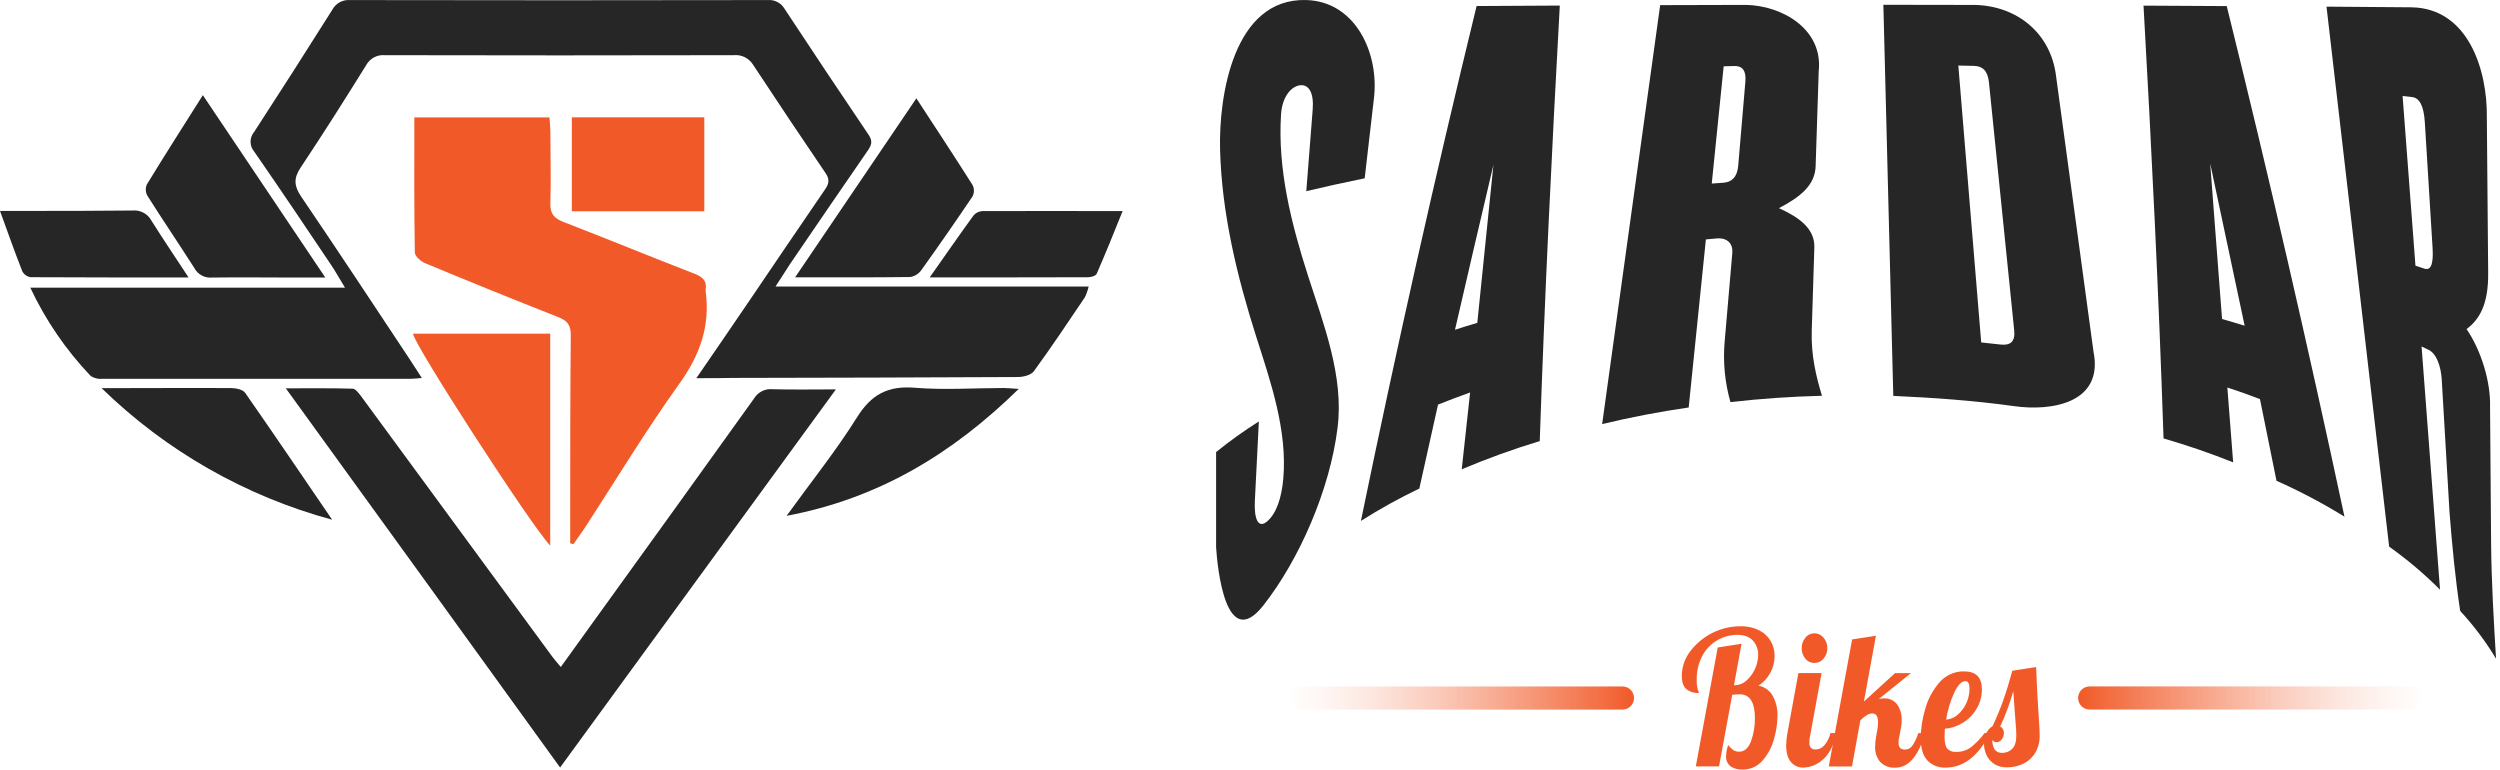 <svg width="562" height="173" viewBox="0 0 562 173" fill="none" xmlns="http://www.w3.org/2000/svg">
<path d="M284.047 136.04C275.524 146.93 273.646 127.419 273.379 122.997V101.627C276.443 99.142 279.652 96.843 282.991 94.741C282.632 101.914 282.45 105.475 282.091 112.635C281.902 116.385 282.743 118.98 284.823 117.233C286.904 115.485 288.084 112.016 288.475 107.699C289.454 96.847 285.658 85.891 282.417 75.744C278.054 62.05 274.644 47.873 274.272 33.656C273.959 21.592 277.285 -0.437 293.608 0.007C304.824 0.307 310.152 12.156 308.835 22.335L306.781 40.08C301.42 41.188 298.792 41.769 293.653 42.975C294.136 36.889 294.614 30.802 295.088 24.716C295.401 20.803 294.221 18.977 292.29 19.166C290.36 19.355 288.241 21.638 287.98 25.687C287.178 38.026 290.282 50.272 294.045 61.998C297.52 72.803 302.163 84.672 300.677 96.208C298.962 110.04 292.153 125.684 284.047 136.04Z" fill="#262626"/>
<path d="M328.6 105.494C329.35 98.615 329.722 95.165 330.479 88.233C327.538 89.283 326.096 89.83 323.266 90.959C321.858 97.245 320.458 103.534 319.066 109.825C314.547 111.985 310.161 114.416 305.933 117.102C313.91 78.362 322.579 39.78 331.939 1.357L350.642 1.252C348.849 33.858 347.238 66.497 346.136 99.156C340.183 100.958 334.33 103.074 328.6 105.494ZM335.722 37.067C332.809 49.414 329.929 61.769 327.081 74.134C329.037 73.482 330.068 73.182 332.096 72.582C333.322 60.73 334.53 48.892 335.722 37.067Z" fill="#262626"/>
<path d="M389.007 90.391C387.744 85.977 387.302 81.368 387.703 76.794L389.424 56.865C389.6 54.844 388.381 53.376 385.857 53.605L383.483 53.82C382.179 66.428 380.89 79.022 379.616 91.604C373.095 92.543 366.574 93.789 360.163 95.334C364.511 63.941 368.858 32.547 373.206 1.154L392.47 1.102C400.608 1.239 409.881 6.541 408.845 16.036C408.614 23.148 408.384 30.263 408.153 37.38C408.016 41.56 404.814 44.247 399.904 46.79C404.541 48.896 407.997 51.453 407.866 55.633L407.279 74.329C407.103 79.938 408.297 84.763 409.581 88.969C402.734 89.139 395.809 89.615 389.007 90.391ZM392.359 18.351C392.587 15.775 391.602 14.79 389.874 14.842L387.481 14.908L384.801 41.266L387.409 41.077C389.274 40.947 390.52 39.864 390.748 37.288C391.274 30.976 391.811 24.663 392.359 18.351Z" fill="#262626"/>
<path d="M452.746 91.298C443.727 90.039 434.701 89.413 425.611 88.996L423.38 1.076C430.232 1.076 437.086 1.087 443.942 1.109C453.352 1.304 461.034 7.408 462.201 17.099C465.006 37.736 467.812 58.387 470.62 79.051C472.942 90.645 461.171 92.498 452.746 91.298ZM447.118 18.52C446.85 15.912 445.683 14.868 443.818 14.816L440.231 14.732L445.377 76.983C447.105 77.153 447.985 77.251 449.681 77.446C451.904 77.707 453.059 76.859 452.791 74.257C450.9 55.681 449.009 37.102 447.118 18.52Z" fill="#262626"/>
<path d="M511.756 108.077C510.526 101.96 509.287 95.841 508.039 89.719C505.163 88.624 503.696 88.096 500.709 87.111C501.231 93.88 501.485 97.251 502.014 103.942C496.89 101.888 491.666 100.093 486.363 98.562C485.293 66.106 483.689 33.682 481.863 1.265L500.572 1.369C510.011 39.493 518.832 77.751 527.036 116.143C522.127 113.118 517.023 110.423 511.756 108.077ZM496.849 36.741C497.744 48.401 498.633 60.059 499.516 71.714C501.57 72.301 502.587 72.601 504.596 73.221C502.027 61.061 499.444 48.901 496.849 36.741Z" fill="#262626"/>
<path d="M553.049 137.338C551.934 129.995 551.243 122.632 550.656 115.231L548.902 85.324C548.719 82.305 547.702 79.501 545.993 78.666C545.341 78.353 545.028 78.196 544.369 77.89L548.517 132.558C544.979 129.02 541.154 125.782 537.079 122.88C532.392 82.413 527.699 41.951 522.999 1.493L542.139 1.643C554.875 1.872 559.186 15.762 559.042 26.372C559.146 38.067 559.246 49.757 559.342 61.443C559.401 68.317 557.444 71.779 554.484 73.977C557.744 78.744 559.942 85.8 559.766 91.585L560.001 122.358C560.085 130.94 560.594 139.509 561.109 148.072C558.796 144.228 556.095 140.631 553.049 137.338ZM545.1 27.481C544.871 23.62 543.795 22.003 542.269 21.827L540.104 21.579C541.07 34.295 542.032 47.01 542.993 59.722C543.776 59.989 544.161 60.12 544.95 60.374C546.332 60.863 547.082 59.656 546.847 55.809C546.26 46.357 545.678 36.915 545.1 27.481Z" fill="#262626"/>
<path d="M541.813 154.306H469.76C468.323 154.306 467.158 155.471 467.158 156.908C467.158 158.345 468.323 159.51 469.76 159.51H541.813C543.25 159.51 544.415 158.345 544.415 156.908C544.415 155.471 543.25 154.306 541.813 154.306Z" fill="url(#paint0_linear_921_41)"/>
<path d="M292.675 159.516H364.728C366.165 159.516 367.33 158.352 367.33 156.915C367.33 155.477 366.165 154.313 364.728 154.313H292.675C291.238 154.313 290.073 155.477 290.073 156.915C290.073 158.352 291.238 159.516 292.675 159.516Z" fill="url(#paint1_linear_921_41)"/>
<path d="M389.098 172.324C388.725 172.05 388.431 171.683 388.243 171.26C388.056 170.837 387.982 170.372 388.029 169.911C388.048 169.078 388.207 168.254 388.498 167.472C388.829 167.933 389.24 168.33 389.711 168.646C390.076 168.87 390.496 168.987 390.924 168.985C392.133 168.985 393.033 168.201 393.624 166.631C394.23 164.96 394.528 163.192 394.504 161.414C394.504 157.854 393.359 156.075 391.068 156.08C390.511 156.072 389.954 156.113 389.405 156.204L386.437 172.292H381.22L386.144 145.554L391.498 144.713L389.796 154.039H390.018C390.972 154.024 391.887 153.657 392.587 153.008C393.396 152.284 394.049 151.402 394.504 150.416C394.96 149.43 395.208 148.362 395.235 147.276C395.276 146.079 394.856 144.912 394.061 144.015C393.278 143.146 392.078 142.711 390.461 142.711C388.879 142.726 387.33 143.161 385.972 143.973C384.614 144.784 383.496 145.942 382.733 147.328C381.816 149.044 381.366 150.972 381.429 152.917C381.387 153.646 381.474 154.376 381.684 155.076C381.79 155.3 381.875 155.533 381.938 155.773C380.892 155.852 379.856 155.528 379.042 154.867C378.39 154.267 378.064 153.28 378.064 151.906C378.082 149.949 378.729 148.049 379.91 146.487C381.222 144.728 382.925 143.297 384.883 142.307C386.842 141.317 389.003 140.795 391.198 140.781C392.676 140.734 394.142 141.05 395.469 141.7C396.559 142.24 397.466 143.088 398.078 144.139C398.648 145.152 398.943 146.297 398.932 147.459C398.928 148.762 398.605 150.045 397.993 151.195C397.37 152.391 396.446 153.405 395.313 154.136C395.99 154.26 396.63 154.533 397.187 154.936C397.745 155.338 398.205 155.861 398.534 156.465C399.261 157.825 399.623 159.351 399.584 160.892C399.56 162.659 399.297 164.414 398.802 166.109C398.332 167.904 397.453 169.565 396.232 170.961C395.671 171.618 394.969 172.142 394.18 172.494C393.39 172.846 392.532 173.017 391.668 172.996C390.763 173.035 389.868 172.801 389.098 172.324Z" fill="#F15A28"/>
<path d="M402.597 171.294C401.88 170.453 401.528 169.194 401.528 167.511C401.551 166.597 401.647 165.685 401.815 164.786L404.28 151.306H409.497L406.888 165.581C406.789 166.022 406.741 166.473 406.745 166.925C406.702 167.354 406.825 167.784 407.09 168.124C407.246 168.257 407.427 168.357 407.621 168.418C407.816 168.48 408.022 168.502 408.225 168.483C408.607 168.465 408.98 168.364 409.318 168.186C409.656 168.007 409.951 167.757 410.181 167.453C410.824 166.682 411.272 165.767 411.486 164.786H413.005C412.11 167.829 410.964 169.879 409.568 170.935C408.402 171.926 406.937 172.496 405.408 172.552C404.874 172.572 404.343 172.468 403.856 172.25C403.369 172.032 402.938 171.705 402.597 171.294ZM405.858 148.072C405.299 147.417 405.001 146.578 405.023 145.717C405.004 144.851 405.3 144.007 405.858 143.344C406.098 143.035 406.406 142.786 406.757 142.616C407.109 142.445 407.495 142.357 407.886 142.359C408.278 142.359 408.666 142.448 409.019 142.618C409.372 142.789 409.683 143.037 409.927 143.344C410.496 144.002 410.8 144.848 410.781 145.717C410.802 146.582 410.497 147.422 409.927 148.072C409.681 148.375 409.37 148.619 409.016 148.787C408.663 148.954 408.277 149.039 407.886 149.037C407.493 149.041 407.104 148.956 406.748 148.789C406.393 148.622 406.079 148.377 405.832 148.072H405.858Z" fill="#F15A28"/>
<path d="M422.696 171.313C421.864 170.326 421.448 169.054 421.535 167.766C421.541 167.033 421.613 166.301 421.75 165.581L422.044 163.944C422.144 163.433 422.192 162.913 422.187 162.392C422.187 161.049 421.75 160.377 420.883 160.377C420.451 160.39 420.032 160.521 419.67 160.755C419.141 161.091 418.651 161.485 418.209 161.929L416.324 172.305H411.107L416.357 143.741L421.711 142.907L419.005 157.71L425.989 151.326H429.569L422.33 157.162C422.718 157.047 423.12 156.99 423.524 156.993C424.095 156.959 424.665 157.068 425.184 157.311C425.702 157.553 426.151 157.921 426.491 158.382C427.203 159.416 427.56 160.655 427.508 161.91C427.511 162.443 427.463 162.976 427.365 163.501L426.961 165.601C426.852 166.04 426.793 166.491 426.785 166.944C426.785 167.981 427.254 168.503 428.193 168.503C428.535 168.511 428.874 168.432 429.177 168.273C429.481 168.115 429.739 167.882 429.928 167.596C430.492 166.732 430.931 165.792 431.232 164.805H432.751C431.26 169.983 429.041 172.572 426.093 172.572C425.47 172.614 424.845 172.524 424.259 172.307C423.674 172.09 423.141 171.751 422.696 171.313Z" fill="#F15A28"/>
<path d="M433.26 170.935C432.269 169.861 431.773 168.174 431.773 165.875C431.808 163.712 432.137 161.564 432.752 159.49C433.351 157.27 434.438 155.212 435.934 153.465C436.62 152.65 437.48 151.999 438.45 151.56C439.421 151.121 440.477 150.905 441.542 150.928C444.198 150.928 445.527 152.271 445.527 154.958C445.54 156.478 445.139 157.973 444.366 159.282C443.619 160.575 442.564 161.664 441.294 162.451C440.065 163.237 438.66 163.707 437.206 163.82C437.153 164.662 437.134 165.223 437.134 165.496C437.134 166.872 437.336 167.805 437.747 168.294C438.003 168.557 438.314 168.759 438.658 168.885C439.003 169.012 439.371 169.059 439.736 169.024C440.937 169.059 442.115 168.69 443.081 167.974C444.235 167.049 445.263 165.977 446.14 164.786H447.405C444.722 169.963 441.405 172.552 437.453 172.552C436.679 172.604 435.903 172.486 435.178 172.206C434.454 171.927 433.8 171.493 433.26 170.935ZM440.042 160.71C440.889 159.984 441.568 159.084 442.034 158.071C442.5 157.058 442.742 155.956 442.742 154.841C442.742 153.693 442.436 153.119 441.836 153.119C440.968 153.119 440.114 153.999 439.286 155.767C438.409 157.675 437.805 159.696 437.492 161.773C438.434 161.701 439.328 161.328 440.042 160.71Z" fill="#F15A28"/>
<path d="M448.35 171.776C447.578 171.289 446.962 170.589 446.576 169.761C446.191 168.946 445.993 168.055 445.996 167.153C445.977 166.314 446.17 165.484 446.557 164.74C446.863 164.127 447.332 163.61 447.913 163.247C448.843 161.314 449.664 159.33 450.372 157.306C451.076 155.304 451.735 153.139 452.367 150.784L457.721 149.943C457.839 153.53 458.043 157.408 458.334 161.577C458.452 163.253 458.517 164.473 458.517 165.229C458.578 166.71 458.187 168.175 457.395 169.429C456.717 170.464 455.755 171.282 454.624 171.783C453.57 172.249 452.431 172.491 451.278 172.494C450.253 172.548 449.234 172.298 448.35 171.776ZM452.367 168.314C452.967 167.694 453.267 166.703 453.267 165.333C453.267 164.492 453.196 163.312 453.052 161.805C452.811 158.61 452.654 156.471 452.583 155.375C451.818 158.095 450.836 160.749 449.648 163.312C449.909 163.457 450.125 163.672 450.272 163.932C450.419 164.192 450.492 164.487 450.483 164.786C450.477 165.291 450.313 165.781 450.013 166.188C449.893 166.383 449.725 166.546 449.526 166.66C449.326 166.774 449.102 166.836 448.872 166.84C448.672 166.868 448.469 166.831 448.292 166.733C448.115 166.636 447.976 166.483 447.894 166.299C447.836 167.076 448.019 167.852 448.415 168.522C448.617 168.771 448.876 168.966 449.171 169.091C449.465 169.216 449.786 169.267 450.104 169.24C450.525 169.25 450.944 169.174 451.333 169.014C451.723 168.855 452.075 168.616 452.367 168.314Z" fill="#F15A28"/>
<path d="M128.18 122.135V116.945C128.18 103.065 128.18 89.175 128.31 75.285C128.31 73.015 127.48 72.065 125.49 71.285C115.49 67.345 105.53 63.312 95.61 59.185C94.61 58.775 93.26 57.595 93.25 56.755C93.08 46.755 93.14 36.655 93.14 26.385H123.52C123.59 27.475 123.71 28.495 123.72 29.525C123.72 34.905 123.9 40.295 123.72 45.665C123.64 48.075 124.59 49.095 126.72 49.915C136.56 53.725 146.32 57.735 156.15 61.545C157.99 62.265 158.96 63.155 158.63 65.165C158.61 65.261 158.61 65.359 158.63 65.455C159.7 73.305 157.31 79.915 152.63 86.385C145.25 96.705 138.63 107.605 131.73 118.255C130.83 119.635 129.85 120.965 128.9 122.325L128.18 122.135Z" fill="#F15A28"/>
<path d="M123.69 122.665C119.1 117.745 93 77.355 92.85 75.015H123.69V122.665Z" fill="#F15A28"/>
<path d="M158.33 47.495H128.55V26.375H158.33V47.495Z" fill="#F15A28"/>
<path d="M156.54 85.015C160.68 79.015 164.59 73.285 168.47 67.585C174.14 59.255 179.75 50.895 185.47 42.585C186.37 41.285 186.54 40.315 185.6 38.935C180.107 30.855 174.673 22.732 169.3 14.565C168.846 13.828 168.194 13.234 167.417 12.851C166.64 12.469 165.771 12.315 164.91 12.405C138.803 12.465 112.687 12.465 86.56 12.405C85.705 12.321 84.844 12.491 84.086 12.895C83.328 13.299 82.707 13.918 82.3 14.675C77.5 22.395 72.64 30.085 67.58 37.675C65.95 40.115 66.12 41.855 67.71 44.205C75.91 56.285 84 68.525 92.09 80.745C92.94 82.035 93.77 83.335 94.83 84.975C93.77 85.055 93.06 85.155 92.35 85.155C69.27 85.155 46.187 85.155 23.1 85.155C22.16 85.26 21.212 85.046 20.41 84.545C14.832 78.697 10.239 71.983 6.81 64.665H77.55C76.32 62.665 75.45 61.055 74.44 59.565C68.71 51.015 63 42.535 57.15 34.085C56.617 33.466 56.324 32.677 56.324 31.86C56.324 31.044 56.617 30.254 57.15 29.635C63.05 20.555 68.89 11.425 74.67 2.245C75.042 1.52 75.621 0.922 76.333 0.525C77.044 0.128 77.858 -0.049 78.67 0.015C109.97 0.075 141.27 0.075 172.57 0.015C173.331 -0.051 174.096 0.102 174.773 0.456C175.45 0.811 176.011 1.352 176.39 2.015C182.63 11.488 188.923 20.922 195.27 30.315C196.27 31.775 195.88 32.695 195.02 33.925C189.193 42.378 183.393 50.845 177.62 59.325C176.62 60.835 175.62 62.385 174.33 64.415H244.73C244.534 65.254 244.245 66.069 243.87 66.845C240.11 72.425 236.37 78.025 232.41 83.455C231.78 84.315 230.07 84.745 228.86 84.755C207.54 84.875 186.22 84.905 164.86 84.955C162.29 85.015 159.69 85.015 156.54 85.015Z" fill="#262626"/>
<path d="M187.91 87.535L125.91 172.535C105.38 144.085 85.06 116.015 64.25 87.295C69.81 87.295 74.55 87.235 79.25 87.375C79.9 87.375 80.64 88.375 81.14 89.025C95.5 108.558 109.85 128.105 124.19 147.665C124.69 148.345 125.27 148.975 126.07 149.935L134.4 138.375C146.133 122.135 157.843 105.862 169.53 89.555C169.953 88.859 170.565 88.296 171.293 87.932C172.022 87.567 172.839 87.416 173.65 87.495C178.21 87.625 182.77 87.535 187.91 87.535Z" fill="#262626"/>
<path d="M45.6 21.395C54.9 35.225 63.85 48.565 73.13 62.395H66.13C59.98 62.395 53.82 62.305 47.67 62.395C46.863 62.473 46.051 62.308 45.338 61.921C44.626 61.535 44.045 60.944 43.67 60.225C40.2 54.795 36.58 49.455 33.14 44.015C32.927 43.632 32.803 43.205 32.779 42.766C32.755 42.328 32.83 41.89 33 41.485C37 34.925 41.15 28.445 45.6 21.395Z" fill="#262626"/>
<path d="M206 22.105C210.38 28.825 214.57 35.175 218.64 41.605C218.835 41.998 218.936 42.431 218.936 42.87C218.936 43.309 218.835 43.742 218.64 44.135C214.88 49.715 211.04 55.242 207.12 60.715C206.828 61.128 206.456 61.479 206.027 61.747C205.598 62.014 205.119 62.194 204.62 62.275C196.23 62.385 187.83 62.345 178.74 62.345L206 22.105Z" fill="#262626"/>
<path d="M176.83 115.955C182.37 108.285 187.95 101.335 192.65 93.825C195.87 88.665 199.6 86.675 205.65 87.165C212.25 87.705 218.94 87.235 225.59 87.225C226.53 87.225 227.48 87.335 229.01 87.425C214.12 102.015 197.5 112.075 176.83 115.955Z" fill="#262626"/>
<path d="M74.67 116.835C55.151 111.549 37.307 101.363 22.83 87.245H29.17C36.8 87.245 44.42 87.185 52.05 87.245C53.05 87.245 54.59 87.575 55.1 88.295C61.58 97.575 67.92 106.955 74.67 116.835Z" fill="#262626"/>
<path d="M209 62.355C212.53 57.355 215.63 52.855 218.83 48.455C219.071 48.166 219.369 47.929 219.703 47.757C220.038 47.585 220.405 47.483 220.78 47.455C231.03 47.395 241.28 47.455 252.36 47.455C250.36 52.455 248.5 57.035 246.54 61.535C246.34 62.005 245.27 62.325 244.6 62.325C232.92 62.365 221.29 62.355 209 62.355Z" fill="#262626"/>
<path d="M42.39 62.375C30.06 62.375 18.46 62.375 6.86 62.315C6.465 62.249 6.091 62.092 5.768 61.856C5.445 61.62 5.182 61.311 5 60.955C3.3 56.645 1.77 52.265 0 47.415H5.18C13.38 47.415 21.58 47.415 29.77 47.325C30.63 47.24 31.496 47.412 32.258 47.819C33.02 48.227 33.644 48.852 34.05 49.615C36.63 53.715 39.35 57.735 42.39 62.375Z" fill="#262626"/>
<defs>
<linearGradient id="paint0_linear_921_41" x1="467.158" y1="156.908" x2="544.415" y2="156.908" gradientUnits="userSpaceOnUse">
<stop stop-color="#F15A28"/>
<stop offset="0.16" stop-color="#F15A28" stop-opacity="0.79"/>
<stop offset="0.39" stop-color="#F15A28" stop-opacity="0.52"/>
<stop offset="0.59" stop-color="#F15A28" stop-opacity="0.3"/>
<stop offset="0.77" stop-color="#F15A28" stop-opacity="0.14"/>
<stop offset="0.91" stop-color="#F15A28" stop-opacity="0.05"/>
<stop offset="1" stop-color="#F15A28" stop-opacity="0.01"/>
</linearGradient>
<linearGradient id="paint1_linear_921_41" x1="367.33" y1="156.908" x2="290.073" y2="156.908" gradientUnits="userSpaceOnUse">
<stop stop-color="#F15A28"/>
<stop offset="0.16" stop-color="#F15A28" stop-opacity="0.79"/>
<stop offset="0.39" stop-color="#F15A28" stop-opacity="0.52"/>
<stop offset="0.59" stop-color="#F15A28" stop-opacity="0.3"/>
<stop offset="0.77" stop-color="#F15A28" stop-opacity="0.14"/>
<stop offset="0.91" stop-color="#F15A28" stop-opacity="0.05"/>
<stop offset="1" stop-color="#F15A28" stop-opacity="0.01"/>
</linearGradient>
</defs>
</svg>
